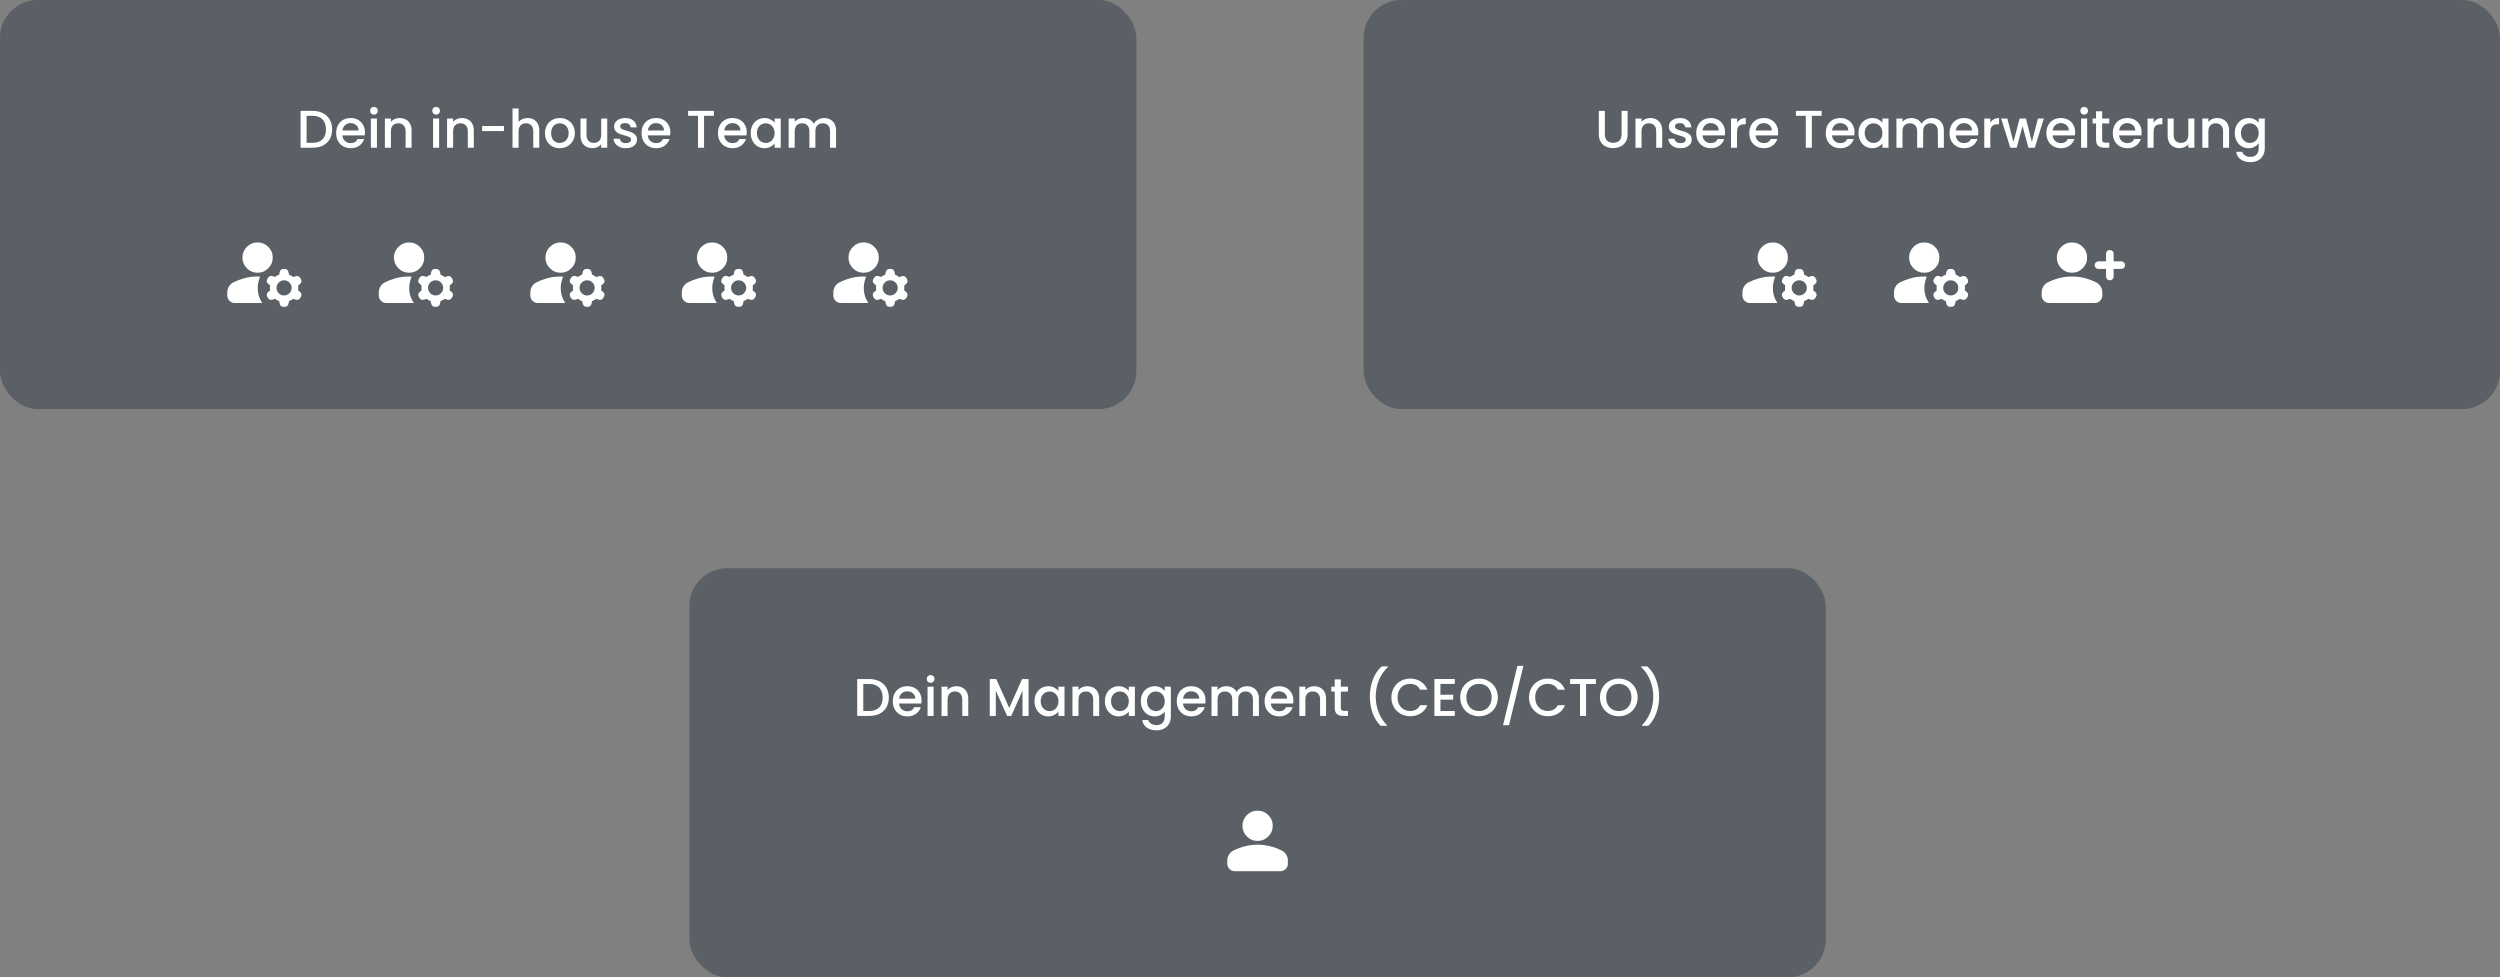 <svg width="660" height="258" viewBox="0 0 660 258" fill="none" xmlns="http://www.w3.org/2000/svg">
<rect x="0" y="0" width="660" height="258" fill="#808080" stroke="none"/>
<rect opacity="0.3" width="300" height="108" rx="10" fill="#001427"/>
<path d="M82.526 29.27C83.562 29.27 84.467 29.471 85.242 29.872C86.026 30.264 86.628 30.833 87.048 31.58C87.477 32.317 87.692 33.181 87.692 34.17C87.692 35.159 87.477 36.018 87.048 36.746C86.628 37.474 86.026 38.034 85.242 38.426C84.467 38.809 83.562 39 82.526 39H79.348V29.27H82.526ZM82.526 37.698C83.665 37.698 84.537 37.39 85.144 36.774C85.751 36.158 86.054 35.29 86.054 34.17C86.054 33.041 85.751 32.159 85.144 31.524C84.537 30.889 83.665 30.572 82.526 30.572H80.944V37.698H82.526ZM96.344 34.954C96.344 35.243 96.325 35.505 96.288 35.738H90.394C90.44 36.354 90.669 36.849 91.08 37.222C91.49 37.595 91.994 37.782 92.592 37.782C93.45 37.782 94.057 37.423 94.412 36.704H96.134C95.9 37.413 95.476 37.997 94.86 38.454C94.253 38.902 93.497 39.126 92.592 39.126C91.854 39.126 91.192 38.963 90.604 38.636C90.025 38.3 89.568 37.833 89.232 37.236C88.905 36.629 88.742 35.929 88.742 35.136C88.742 34.343 88.9 33.647 89.218 33.05C89.544 32.443 89.997 31.977 90.576 31.65C91.164 31.323 91.836 31.16 92.592 31.16C93.32 31.16 93.968 31.319 94.538 31.636C95.107 31.953 95.55 32.401 95.868 32.98C96.185 33.549 96.344 34.207 96.344 34.954ZM94.678 34.45C94.668 33.862 94.458 33.391 94.048 33.036C93.637 32.681 93.128 32.504 92.522 32.504C91.971 32.504 91.5 32.681 91.108 33.036C90.716 33.381 90.482 33.853 90.408 34.45H94.678ZM98.726 30.264C98.437 30.264 98.194 30.166 97.998 29.97C97.802 29.774 97.704 29.531 97.704 29.242C97.704 28.953 97.802 28.71 97.998 28.514C98.194 28.318 98.437 28.22 98.726 28.22C99.006 28.22 99.244 28.318 99.44 28.514C99.636 28.71 99.734 28.953 99.734 29.242C99.734 29.531 99.636 29.774 99.44 29.97C99.244 30.166 99.006 30.264 98.726 30.264ZM99.51 31.286V39H97.914V31.286H99.51ZM105.498 31.16C106.104 31.16 106.646 31.286 107.122 31.538C107.607 31.79 107.985 32.163 108.256 32.658C108.526 33.153 108.662 33.75 108.662 34.45V39H107.08V34.688C107.08 33.997 106.907 33.47 106.562 33.106C106.216 32.733 105.745 32.546 105.148 32.546C104.55 32.546 104.074 32.733 103.72 33.106C103.374 33.47 103.202 33.997 103.202 34.688V39H101.606V31.286H103.202V32.168C103.463 31.851 103.794 31.603 104.196 31.426C104.606 31.249 105.04 31.16 105.498 31.16ZM115.146 30.264C114.857 30.264 114.614 30.166 114.418 29.97C114.222 29.774 114.124 29.531 114.124 29.242C114.124 28.953 114.222 28.71 114.418 28.514C114.614 28.318 114.857 28.22 115.146 28.22C115.426 28.22 115.664 28.318 115.86 28.514C116.056 28.71 116.154 28.953 116.154 29.242C116.154 29.531 116.056 29.774 115.86 29.97C115.664 30.166 115.426 30.264 115.146 30.264ZM115.93 31.286V39H114.334V31.286H115.93ZM121.918 31.16C122.524 31.16 123.066 31.286 123.542 31.538C124.027 31.79 124.405 32.163 124.676 32.658C124.946 33.153 125.082 33.75 125.082 34.45V39H123.5V34.688C123.5 33.997 123.327 33.47 122.982 33.106C122.636 32.733 122.165 32.546 121.568 32.546C120.97 32.546 120.494 32.733 120.14 33.106C119.794 33.47 119.622 33.997 119.622 34.688V39H118.026V31.286H119.622V32.168C119.883 31.851 120.214 31.603 120.616 31.426C121.026 31.249 121.46 31.16 121.918 31.16ZM133.039 33.26V34.604H127.285V33.26H133.039ZM139.297 31.16C139.885 31.16 140.408 31.286 140.865 31.538C141.332 31.79 141.696 32.163 141.957 32.658C142.228 33.153 142.363 33.75 142.363 34.45V39H140.781V34.688C140.781 33.997 140.608 33.47 140.263 33.106C139.918 32.733 139.446 32.546 138.849 32.546C138.252 32.546 137.776 32.733 137.421 33.106C137.076 33.47 136.903 33.997 136.903 34.688V39H135.307V28.64H136.903V32.182C137.174 31.855 137.514 31.603 137.925 31.426C138.345 31.249 138.802 31.16 139.297 31.16ZM147.745 39.126C147.017 39.126 146.359 38.963 145.771 38.636C145.183 38.3 144.721 37.833 144.385 37.236C144.049 36.629 143.881 35.929 143.881 35.136C143.881 34.352 144.053 33.657 144.399 33.05C144.744 32.443 145.215 31.977 145.813 31.65C146.41 31.323 147.077 31.16 147.815 31.16C148.552 31.16 149.219 31.323 149.817 31.65C150.414 31.977 150.885 32.443 151.231 33.05C151.576 33.657 151.749 34.352 151.749 35.136C151.749 35.92 151.571 36.615 151.217 37.222C150.862 37.829 150.377 38.3 149.761 38.636C149.154 38.963 148.482 39.126 147.745 39.126ZM147.745 37.74C148.155 37.74 148.538 37.642 148.893 37.446C149.257 37.25 149.551 36.956 149.775 36.564C149.999 36.172 150.111 35.696 150.111 35.136C150.111 34.576 150.003 34.105 149.789 33.722C149.574 33.33 149.289 33.036 148.935 32.84C148.58 32.644 148.197 32.546 147.787 32.546C147.376 32.546 146.993 32.644 146.639 32.84C146.293 33.036 146.018 33.33 145.813 33.722C145.607 34.105 145.505 34.576 145.505 35.136C145.505 35.967 145.715 36.611 146.135 37.068C146.564 37.516 147.101 37.74 147.745 37.74ZM160.312 31.286V39H158.716V38.09C158.464 38.407 158.133 38.659 157.722 38.846C157.321 39.023 156.892 39.112 156.434 39.112C155.828 39.112 155.282 38.986 154.796 38.734C154.32 38.482 153.942 38.109 153.662 37.614C153.392 37.119 153.256 36.522 153.256 35.822V31.286H154.838V35.584C154.838 36.275 155.011 36.807 155.356 37.18C155.702 37.544 156.173 37.726 156.77 37.726C157.368 37.726 157.839 37.544 158.184 37.18C158.539 36.807 158.716 36.275 158.716 35.584V31.286H160.312ZM165.218 39.126C164.611 39.126 164.065 39.019 163.58 38.804C163.104 38.58 162.726 38.281 162.446 37.908C162.166 37.525 162.017 37.101 161.998 36.634H163.65C163.678 36.961 163.832 37.236 164.112 37.46C164.401 37.675 164.761 37.782 165.19 37.782C165.638 37.782 165.983 37.698 166.226 37.53C166.478 37.353 166.604 37.129 166.604 36.858C166.604 36.569 166.464 36.354 166.184 36.214C165.913 36.074 165.479 35.92 164.882 35.752C164.303 35.593 163.832 35.439 163.468 35.29C163.104 35.141 162.787 34.912 162.516 34.604C162.255 34.296 162.124 33.89 162.124 33.386C162.124 32.975 162.245 32.602 162.488 32.266C162.731 31.921 163.076 31.65 163.524 31.454C163.981 31.258 164.504 31.16 165.092 31.16C165.969 31.16 166.674 31.384 167.206 31.832C167.747 32.271 168.037 32.873 168.074 33.638H166.478C166.45 33.293 166.31 33.017 166.058 32.812C165.806 32.607 165.465 32.504 165.036 32.504C164.616 32.504 164.294 32.583 164.07 32.742C163.846 32.901 163.734 33.111 163.734 33.372C163.734 33.577 163.809 33.75 163.958 33.89C164.107 34.03 164.289 34.142 164.504 34.226C164.719 34.301 165.036 34.399 165.456 34.52C166.016 34.669 166.473 34.823 166.828 34.982C167.192 35.131 167.505 35.355 167.766 35.654C168.027 35.953 168.163 36.349 168.172 36.844C168.172 37.283 168.051 37.675 167.808 38.02C167.565 38.365 167.22 38.636 166.772 38.832C166.333 39.028 165.815 39.126 165.218 39.126ZM176.967 34.954C176.967 35.243 176.948 35.505 176.911 35.738H171.017C171.063 36.354 171.292 36.849 171.703 37.222C172.113 37.595 172.617 37.782 173.215 37.782C174.073 37.782 174.68 37.423 175.035 36.704H176.757C176.523 37.413 176.099 37.997 175.483 38.454C174.876 38.902 174.12 39.126 173.215 39.126C172.477 39.126 171.815 38.963 171.227 38.636C170.648 38.3 170.191 37.833 169.855 37.236C169.528 36.629 169.365 35.929 169.365 35.136C169.365 34.343 169.523 33.647 169.841 33.05C170.167 32.443 170.62 31.977 171.199 31.65C171.787 31.323 172.459 31.16 173.215 31.16C173.943 31.16 174.591 31.319 175.161 31.636C175.73 31.953 176.173 32.401 176.491 32.98C176.808 33.549 176.967 34.207 176.967 34.954ZM175.301 34.45C175.291 33.862 175.081 33.391 174.671 33.036C174.26 32.681 173.751 32.504 173.145 32.504C172.594 32.504 172.123 32.681 171.731 33.036C171.339 33.381 171.105 33.853 171.031 34.45H175.301ZM188.46 29.27V30.572H185.87V39H184.274V30.572H181.67V29.27H188.46ZM197.146 34.954C197.146 35.243 197.128 35.505 197.09 35.738H191.196C191.243 36.354 191.472 36.849 191.882 37.222C192.293 37.595 192.797 37.782 193.394 37.782C194.253 37.782 194.86 37.423 195.214 36.704H196.936C196.703 37.413 196.278 37.997 195.662 38.454C195.056 38.902 194.3 39.126 193.394 39.126C192.657 39.126 191.994 38.963 191.406 38.636C190.828 38.3 190.37 37.833 190.034 37.236C189.708 36.629 189.544 35.929 189.544 35.136C189.544 34.343 189.703 33.647 190.02 33.05C190.347 32.443 190.8 31.977 191.378 31.65C191.966 31.323 192.638 31.16 193.394 31.16C194.122 31.16 194.771 31.319 195.34 31.636C195.91 31.953 196.353 32.401 196.67 32.98C196.988 33.549 197.146 34.207 197.146 34.954ZM195.48 34.45C195.471 33.862 195.261 33.391 194.85 33.036C194.44 32.681 193.931 32.504 193.324 32.504C192.774 32.504 192.302 32.681 191.91 33.036C191.518 33.381 191.285 33.853 191.21 34.45H195.48ZM198.185 35.108C198.185 34.333 198.344 33.647 198.661 33.05C198.988 32.453 199.426 31.991 199.977 31.664C200.537 31.328 201.153 31.16 201.825 31.16C202.432 31.16 202.959 31.281 203.407 31.524C203.864 31.757 204.228 32.051 204.499 32.406V31.286H206.109V39H204.499V37.852C204.228 38.216 203.86 38.519 203.393 38.762C202.926 39.005 202.394 39.126 201.797 39.126C201.134 39.126 200.528 38.958 199.977 38.622C199.426 38.277 198.988 37.801 198.661 37.194C198.344 36.578 198.185 35.883 198.185 35.108ZM204.499 35.136C204.499 34.604 204.387 34.142 204.163 33.75C203.948 33.358 203.664 33.059 203.309 32.854C202.954 32.649 202.572 32.546 202.161 32.546C201.75 32.546 201.368 32.649 201.013 32.854C200.658 33.05 200.369 33.344 200.145 33.736C199.93 34.119 199.823 34.576 199.823 35.108C199.823 35.64 199.93 36.107 200.145 36.508C200.369 36.909 200.658 37.217 201.013 37.432C201.377 37.637 201.76 37.74 202.161 37.74C202.572 37.74 202.954 37.637 203.309 37.432C203.664 37.227 203.948 36.928 204.163 36.536C204.387 36.135 204.499 35.668 204.499 35.136ZM217.543 31.16C218.15 31.16 218.691 31.286 219.167 31.538C219.653 31.79 220.031 32.163 220.301 32.658C220.581 33.153 220.721 33.75 220.721 34.45V39H219.139V34.688C219.139 33.997 218.967 33.47 218.621 33.106C218.276 32.733 217.805 32.546 217.207 32.546C216.61 32.546 216.134 32.733 215.779 33.106C215.434 33.47 215.261 33.997 215.261 34.688V39H213.679V34.688C213.679 33.997 213.507 33.47 213.161 33.106C212.816 32.733 212.345 32.546 211.747 32.546C211.15 32.546 210.674 32.733 210.319 33.106C209.974 33.47 209.801 33.997 209.801 34.688V39H208.205V31.286H209.801V32.168C210.063 31.851 210.394 31.603 210.795 31.426C211.197 31.249 211.626 31.16 212.083 31.16C212.699 31.16 213.25 31.291 213.735 31.552C214.221 31.813 214.594 32.191 214.855 32.686C215.089 32.219 215.453 31.851 215.947 31.58C216.442 31.3 216.974 31.16 217.543 31.16Z" fill="white"/>
<path d="M60 78V77.2C60 76.65 60.142 76.133 60.425 75.65C60.708 75.167 61.1 74.8 61.6 74.55C62.45 74.117 63.408 73.75 64.475 73.45C65.542 73.15 66.717 73 68 73H68.35C68.45 73 68.55 73.017 68.65 73.05C68.167 74.25 67.967 75.442 68.05 76.625C68.133 77.808 68.533 78.933 69.25 80H62C61.45 80 60.979 79.804 60.587 79.412C60.195 79.02 59.999 78.549 60 78ZM75 78C75.55 78 76.021 77.804 76.413 77.412C76.805 77.02 77.001 76.549 77 76C77 75.45 76.804 74.979 76.412 74.587C76.02 74.195 75.549 73.999 75 74C74.45 74 73.979 74.196 73.587 74.588C73.195 74.98 72.999 75.451 73 76C73 76.55 73.196 77.021 73.588 77.413C73.98 77.805 74.451 78.001 75 78ZM68 72C66.9 72 65.958 71.608 65.175 70.825C64.392 70.042 64 69.1 64 68C64 66.9 64.392 65.958 65.175 65.175C65.958 64.392 66.9 64 68 64C69.1 64 70.042 64.392 70.825 65.175C71.608 65.958 72 66.9 72 68C72 69.1 71.608 70.042 70.825 70.825C70.042 71.608 69.1 72 68 72ZM73.85 80.2L73.7 79.5C73.5 79.417 73.313 79.329 73.138 79.238C72.963 79.147 72.784 79.034 72.6 78.9L71.875 79.125C71.658 79.192 71.446 79.183 71.238 79.1C71.03 79.017 70.867 78.883 70.75 78.7L70.55 78.35C70.433 78.15 70.392 77.933 70.425 77.7C70.458 77.467 70.567 77.275 70.75 77.125L71.3 76.65C71.267 76.417 71.25 76.2 71.25 76C71.25 75.8 71.267 75.583 71.3 75.35L70.75 74.875C70.567 74.725 70.458 74.537 70.425 74.312C70.392 74.087 70.433 73.874 70.55 73.675L70.775 73.3C70.892 73.117 71.05 72.983 71.25 72.9C71.45 72.817 71.658 72.808 71.875 72.875L72.6 73.1C72.783 72.967 72.962 72.854 73.137 72.762C73.312 72.67 73.499 72.583 73.7 72.5L73.85 71.775C73.9 71.542 74.013 71.354 74.188 71.212C74.363 71.07 74.567 70.999 74.8 71H75.2C75.433 71 75.638 71.075 75.813 71.225C75.988 71.375 76.101 71.567 76.15 71.8L76.3 72.5C76.5 72.583 76.687 72.675 76.862 72.775C77.037 72.875 77.216 73 77.4 73.15L78.075 72.925C78.308 72.842 78.533 72.842 78.75 72.925C78.967 73.008 79.133 73.15 79.25 73.35L79.45 73.7C79.567 73.9 79.608 74.117 79.575 74.35C79.542 74.583 79.433 74.775 79.25 74.925L78.7 75.4C78.733 75.6 78.75 75.808 78.75 76.025C78.75 76.242 78.733 76.45 78.7 76.65L79.25 77.125C79.433 77.275 79.542 77.463 79.575 77.688C79.608 77.913 79.567 78.126 79.45 78.325L79.225 78.7C79.108 78.883 78.95 79.017 78.75 79.1C78.55 79.183 78.342 79.192 78.125 79.125L77.4 78.9C77.217 79.033 77.037 79.146 76.862 79.237C76.687 79.328 76.499 79.416 76.3 79.5L76.15 80.225C76.1 80.458 75.988 80.646 75.813 80.788C75.638 80.93 75.434 81.001 75.2 81H74.8C74.567 81 74.362 80.925 74.187 80.775C74.012 80.625 73.899 80.433 73.85 80.2Z" fill="white"/>
<path d="M100 78V77.2C100 76.65 100.142 76.133 100.425 75.65C100.708 75.167 101.1 74.8 101.6 74.55C102.45 74.117 103.408 73.75 104.475 73.45C105.542 73.15 106.717 73 108 73H108.35C108.45 73 108.55 73.017 108.65 73.05C108.167 74.25 107.967 75.442 108.05 76.625C108.133 77.808 108.533 78.933 109.25 80H102C101.45 80 100.979 79.804 100.587 79.412C100.195 79.02 99.999 78.549 100 78ZM115 78C115.55 78 116.021 77.804 116.413 77.412C116.805 77.02 117.001 76.549 117 76C117 75.45 116.804 74.979 116.412 74.587C116.02 74.195 115.549 73.999 115 74C114.45 74 113.979 74.196 113.587 74.588C113.195 74.98 112.999 75.451 113 76C113 76.55 113.196 77.021 113.588 77.413C113.98 77.805 114.451 78.001 115 78ZM108 72C106.9 72 105.958 71.608 105.175 70.825C104.392 70.042 104 69.1 104 68C104 66.9 104.392 65.958 105.175 65.175C105.958 64.392 106.9 64 108 64C109.1 64 110.042 64.392 110.825 65.175C111.608 65.958 112 66.9 112 68C112 69.1 111.608 70.042 110.825 70.825C110.042 71.608 109.1 72 108 72ZM113.85 80.2L113.7 79.5C113.5 79.417 113.313 79.329 113.138 79.238C112.963 79.147 112.784 79.034 112.6 78.9L111.875 79.125C111.658 79.192 111.446 79.183 111.238 79.1C111.03 79.017 110.867 78.883 110.75 78.7L110.55 78.35C110.433 78.15 110.392 77.933 110.425 77.7C110.458 77.467 110.567 77.275 110.75 77.125L111.3 76.65C111.267 76.417 111.25 76.2 111.25 76C111.25 75.8 111.267 75.583 111.3 75.35L110.75 74.875C110.567 74.725 110.458 74.537 110.425 74.312C110.392 74.087 110.433 73.874 110.55 73.675L110.775 73.3C110.892 73.117 111.05 72.983 111.25 72.9C111.45 72.817 111.658 72.808 111.875 72.875L112.6 73.1C112.783 72.967 112.962 72.854 113.137 72.762C113.312 72.67 113.499 72.583 113.7 72.5L113.85 71.775C113.9 71.542 114.013 71.354 114.188 71.212C114.363 71.07 114.567 70.999 114.8 71H115.2C115.433 71 115.638 71.075 115.813 71.225C115.988 71.375 116.101 71.567 116.15 71.8L116.3 72.5C116.5 72.583 116.687 72.675 116.862 72.775C117.037 72.875 117.216 73 117.4 73.15L118.075 72.925C118.308 72.842 118.533 72.842 118.75 72.925C118.967 73.008 119.133 73.15 119.25 73.35L119.45 73.7C119.567 73.9 119.608 74.117 119.575 74.35C119.542 74.583 119.433 74.775 119.25 74.925L118.7 75.4C118.733 75.6 118.75 75.808 118.75 76.025C118.75 76.242 118.733 76.45 118.7 76.65L119.25 77.125C119.433 77.275 119.542 77.463 119.575 77.688C119.608 77.913 119.567 78.126 119.45 78.325L119.225 78.7C119.108 78.883 118.95 79.017 118.75 79.1C118.55 79.183 118.342 79.192 118.125 79.125L117.4 78.9C117.217 79.033 117.037 79.146 116.862 79.237C116.687 79.328 116.499 79.416 116.3 79.5L116.15 80.225C116.1 80.458 115.988 80.646 115.813 80.788C115.638 80.93 115.434 81.001 115.2 81H114.8C114.567 81 114.362 80.925 114.187 80.775C114.012 80.625 113.899 80.433 113.85 80.2Z" fill="white"/>
<path d="M140 78V77.2C140 76.65 140.142 76.133 140.425 75.65C140.708 75.167 141.1 74.8 141.6 74.55C142.45 74.117 143.408 73.75 144.475 73.45C145.542 73.15 146.717 73 148 73H148.35C148.45 73 148.55 73.017 148.65 73.05C148.167 74.25 147.967 75.442 148.05 76.625C148.133 77.808 148.533 78.933 149.25 80H142C141.45 80 140.979 79.804 140.587 79.412C140.195 79.02 139.999 78.549 140 78ZM155 78C155.55 78 156.021 77.804 156.413 77.412C156.805 77.02 157.001 76.549 157 76C157 75.45 156.804 74.979 156.412 74.587C156.02 74.195 155.549 73.999 155 74C154.45 74 153.979 74.196 153.587 74.588C153.195 74.98 152.999 75.451 153 76C153 76.55 153.196 77.021 153.588 77.413C153.98 77.805 154.451 78.001 155 78ZM148 72C146.9 72 145.958 71.608 145.175 70.825C144.392 70.042 144 69.1 144 68C144 66.9 144.392 65.958 145.175 65.175C145.958 64.392 146.9 64 148 64C149.1 64 150.042 64.392 150.825 65.175C151.608 65.958 152 66.9 152 68C152 69.1 151.608 70.042 150.825 70.825C150.042 71.608 149.1 72 148 72ZM153.85 80.2L153.7 79.5C153.5 79.417 153.313 79.329 153.138 79.238C152.963 79.147 152.784 79.034 152.6 78.9L151.875 79.125C151.658 79.192 151.446 79.183 151.238 79.1C151.03 79.017 150.867 78.883 150.75 78.7L150.55 78.35C150.433 78.15 150.392 77.933 150.425 77.7C150.458 77.467 150.567 77.275 150.75 77.125L151.3 76.65C151.267 76.417 151.25 76.2 151.25 76C151.25 75.8 151.267 75.583 151.3 75.35L150.75 74.875C150.567 74.725 150.458 74.537 150.425 74.312C150.392 74.087 150.433 73.874 150.55 73.675L150.775 73.3C150.892 73.117 151.05 72.983 151.25 72.9C151.45 72.817 151.658 72.808 151.875 72.875L152.6 73.1C152.783 72.967 152.962 72.854 153.137 72.762C153.312 72.67 153.499 72.583 153.7 72.5L153.85 71.775C153.9 71.542 154.013 71.354 154.188 71.212C154.363 71.07 154.567 70.999 154.8 71H155.2C155.433 71 155.638 71.075 155.813 71.225C155.988 71.375 156.101 71.567 156.15 71.8L156.3 72.5C156.5 72.583 156.687 72.675 156.862 72.775C157.037 72.875 157.216 73 157.4 73.15L158.075 72.925C158.308 72.842 158.533 72.842 158.75 72.925C158.967 73.008 159.133 73.15 159.25 73.35L159.45 73.7C159.567 73.9 159.608 74.117 159.575 74.35C159.542 74.583 159.433 74.775 159.25 74.925L158.7 75.4C158.733 75.6 158.75 75.808 158.75 76.025C158.75 76.242 158.733 76.45 158.7 76.65L159.25 77.125C159.433 77.275 159.542 77.463 159.575 77.688C159.608 77.913 159.567 78.126 159.45 78.325L159.225 78.7C159.108 78.883 158.95 79.017 158.75 79.1C158.55 79.183 158.342 79.192 158.125 79.125L157.4 78.9C157.217 79.033 157.037 79.146 156.862 79.237C156.687 79.328 156.499 79.416 156.3 79.5L156.15 80.225C156.1 80.458 155.988 80.646 155.813 80.788C155.638 80.93 155.434 81.001 155.2 81H154.8C154.567 81 154.362 80.925 154.187 80.775C154.012 80.625 153.899 80.433 153.85 80.2Z" fill="white"/>
<path d="M180 78V77.2C180 76.65 180.142 76.133 180.425 75.65C180.708 75.167 181.1 74.8 181.6 74.55C182.45 74.117 183.408 73.75 184.475 73.45C185.542 73.15 186.717 73 188 73H188.35C188.45 73 188.55 73.017 188.65 73.05C188.167 74.25 187.967 75.442 188.05 76.625C188.133 77.808 188.533 78.933 189.25 80H182C181.45 80 180.979 79.804 180.587 79.412C180.195 79.02 179.999 78.549 180 78ZM195 78C195.55 78 196.021 77.804 196.413 77.412C196.805 77.02 197.001 76.549 197 76C197 75.45 196.804 74.979 196.412 74.587C196.02 74.195 195.549 73.999 195 74C194.45 74 193.979 74.196 193.587 74.588C193.195 74.98 192.999 75.451 193 76C193 76.55 193.196 77.021 193.588 77.413C193.98 77.805 194.451 78.001 195 78ZM188 72C186.9 72 185.958 71.608 185.175 70.825C184.392 70.042 184 69.1 184 68C184 66.9 184.392 65.958 185.175 65.175C185.958 64.392 186.9 64 188 64C189.1 64 190.042 64.392 190.825 65.175C191.608 65.958 192 66.9 192 68C192 69.1 191.608 70.042 190.825 70.825C190.042 71.608 189.1 72 188 72ZM193.85 80.2L193.7 79.5C193.5 79.417 193.313 79.329 193.138 79.238C192.963 79.147 192.784 79.034 192.6 78.9L191.875 79.125C191.658 79.192 191.446 79.183 191.238 79.1C191.03 79.017 190.867 78.883 190.75 78.7L190.55 78.35C190.433 78.15 190.392 77.933 190.425 77.7C190.458 77.467 190.567 77.275 190.75 77.125L191.3 76.65C191.267 76.417 191.25 76.2 191.25 76C191.25 75.8 191.267 75.583 191.3 75.35L190.75 74.875C190.567 74.725 190.458 74.537 190.425 74.312C190.392 74.087 190.433 73.874 190.55 73.675L190.775 73.3C190.892 73.117 191.05 72.983 191.25 72.9C191.45 72.817 191.658 72.808 191.875 72.875L192.6 73.1C192.783 72.967 192.962 72.854 193.137 72.762C193.312 72.67 193.499 72.583 193.7 72.5L193.85 71.775C193.9 71.542 194.013 71.354 194.188 71.212C194.363 71.07 194.567 70.999 194.8 71H195.2C195.433 71 195.638 71.075 195.813 71.225C195.988 71.375 196.101 71.567 196.15 71.8L196.3 72.5C196.5 72.583 196.687 72.675 196.862 72.775C197.037 72.875 197.216 73 197.4 73.15L198.075 72.925C198.308 72.842 198.533 72.842 198.75 72.925C198.967 73.008 199.133 73.15 199.25 73.35L199.45 73.7C199.567 73.9 199.608 74.117 199.575 74.35C199.542 74.583 199.433 74.775 199.25 74.925L198.7 75.4C198.733 75.6 198.75 75.808 198.75 76.025C198.75 76.242 198.733 76.45 198.7 76.65L199.25 77.125C199.433 77.275 199.542 77.463 199.575 77.688C199.608 77.913 199.567 78.126 199.45 78.325L199.225 78.7C199.108 78.883 198.95 79.017 198.75 79.1C198.55 79.183 198.342 79.192 198.125 79.125L197.4 78.9C197.217 79.033 197.037 79.146 196.862 79.237C196.687 79.328 196.499 79.416 196.3 79.5L196.15 80.225C196.1 80.458 195.988 80.646 195.813 80.788C195.638 80.93 195.434 81.001 195.2 81H194.8C194.567 81 194.362 80.925 194.187 80.775C194.012 80.625 193.899 80.433 193.85 80.2Z" fill="white"/>
<path d="M220 78V77.2C220 76.65 220.142 76.133 220.425 75.65C220.708 75.167 221.1 74.8 221.6 74.55C222.45 74.117 223.408 73.75 224.475 73.45C225.542 73.15 226.717 73 228 73H228.35C228.45 73 228.55 73.017 228.65 73.05C228.167 74.25 227.967 75.442 228.05 76.625C228.133 77.808 228.533 78.933 229.25 80H222C221.45 80 220.979 79.804 220.587 79.412C220.195 79.02 219.999 78.549 220 78ZM235 78C235.55 78 236.021 77.804 236.413 77.412C236.805 77.02 237.001 76.549 237 76C237 75.45 236.804 74.979 236.412 74.587C236.02 74.195 235.549 73.999 235 74C234.45 74 233.979 74.196 233.587 74.588C233.195 74.98 232.999 75.451 233 76C233 76.55 233.196 77.021 233.588 77.413C233.98 77.805 234.451 78.001 235 78ZM228 72C226.9 72 225.958 71.608 225.175 70.825C224.392 70.042 224 69.1 224 68C224 66.9 224.392 65.958 225.175 65.175C225.958 64.392 226.9 64 228 64C229.1 64 230.042 64.392 230.825 65.175C231.608 65.958 232 66.9 232 68C232 69.1 231.608 70.042 230.825 70.825C230.042 71.608 229.1 72 228 72ZM233.85 80.2L233.7 79.5C233.5 79.417 233.313 79.329 233.138 79.238C232.963 79.147 232.784 79.034 232.6 78.9L231.875 79.125C231.658 79.192 231.446 79.183 231.238 79.1C231.03 79.017 230.867 78.883 230.75 78.7L230.55 78.35C230.433 78.15 230.392 77.933 230.425 77.7C230.458 77.467 230.567 77.275 230.75 77.125L231.3 76.65C231.267 76.417 231.25 76.2 231.25 76C231.25 75.8 231.267 75.583 231.3 75.35L230.75 74.875C230.567 74.725 230.458 74.537 230.425 74.312C230.392 74.087 230.433 73.874 230.55 73.675L230.775 73.3C230.892 73.117 231.05 72.983 231.25 72.9C231.45 72.817 231.658 72.808 231.875 72.875L232.6 73.1C232.783 72.967 232.962 72.854 233.137 72.762C233.312 72.67 233.499 72.583 233.7 72.5L233.85 71.775C233.9 71.542 234.013 71.354 234.188 71.212C234.363 71.07 234.567 70.999 234.8 71H235.2C235.433 71 235.638 71.075 235.813 71.225C235.988 71.375 236.101 71.567 236.15 71.8L236.3 72.5C236.5 72.583 236.687 72.675 236.862 72.775C237.037 72.875 237.216 73 237.4 73.15L238.075 72.925C238.308 72.842 238.533 72.842 238.75 72.925C238.967 73.008 239.133 73.15 239.25 73.35L239.45 73.7C239.567 73.9 239.608 74.117 239.575 74.35C239.542 74.583 239.433 74.775 239.25 74.925L238.7 75.4C238.733 75.6 238.75 75.808 238.75 76.025C238.75 76.242 238.733 76.45 238.7 76.65L239.25 77.125C239.433 77.275 239.542 77.463 239.575 77.688C239.608 77.913 239.567 78.126 239.45 78.325L239.225 78.7C239.108 78.883 238.95 79.017 238.75 79.1C238.55 79.183 238.342 79.192 238.125 79.125L237.4 78.9C237.217 79.033 237.037 79.146 236.862 79.237C236.687 79.328 236.499 79.416 236.3 79.5L236.15 80.225C236.1 80.458 235.988 80.646 235.813 80.788C235.638 80.93 235.434 81.001 235.2 81H234.8C234.567 81 234.362 80.925 234.187 80.775C234.012 80.625 233.899 80.433 233.85 80.2Z" fill="white"/>
<rect opacity="0.3" x="360" width="300" height="108" rx="10" fill="#001427"/>
<path d="M423.683 29.27V35.472C423.683 36.209 423.874 36.765 424.257 37.138C424.649 37.511 425.19 37.698 425.881 37.698C426.581 37.698 427.122 37.511 427.505 37.138C427.897 36.765 428.093 36.209 428.093 35.472V29.27H429.689V35.444C429.689 36.237 429.516 36.909 429.171 37.46C428.825 38.011 428.363 38.421 427.785 38.692C427.206 38.963 426.567 39.098 425.867 39.098C425.167 39.098 424.527 38.963 423.949 38.692C423.379 38.421 422.927 38.011 422.591 37.46C422.255 36.909 422.087 36.237 422.087 35.444V29.27H423.683ZM435.659 31.16C436.265 31.16 436.807 31.286 437.283 31.538C437.768 31.79 438.146 32.163 438.417 32.658C438.687 33.153 438.823 33.75 438.823 34.45V39H437.241V34.688C437.241 33.997 437.068 33.47 436.723 33.106C436.377 32.733 435.906 32.546 435.309 32.546C434.711 32.546 434.235 32.733 433.881 33.106C433.535 33.47 433.363 33.997 433.363 34.688V39H431.767V31.286H433.363V32.168C433.624 31.851 433.955 31.603 434.357 31.426C434.767 31.249 435.201 31.16 435.659 31.16ZM443.659 39.126C443.052 39.126 442.506 39.019 442.021 38.804C441.545 38.58 441.167 38.281 440.887 37.908C440.607 37.525 440.457 37.101 440.439 36.634H442.091C442.119 36.961 442.273 37.236 442.553 37.46C442.842 37.675 443.201 37.782 443.631 37.782C444.079 37.782 444.424 37.698 444.667 37.53C444.919 37.353 445.045 37.129 445.045 36.858C445.045 36.569 444.905 36.354 444.625 36.214C444.354 36.074 443.92 35.92 443.323 35.752C442.744 35.593 442.273 35.439 441.909 35.29C441.545 35.141 441.227 34.912 440.957 34.604C440.695 34.296 440.565 33.89 440.565 33.386C440.565 32.975 440.686 32.602 440.929 32.266C441.171 31.921 441.517 31.65 441.965 31.454C442.422 31.258 442.945 31.16 443.533 31.16C444.41 31.16 445.115 31.384 445.647 31.832C446.188 32.271 446.477 32.873 446.515 33.638H444.919C444.891 33.293 444.751 33.017 444.499 32.812C444.247 32.607 443.906 32.504 443.477 32.504C443.057 32.504 442.735 32.583 442.511 32.742C442.287 32.901 442.175 33.111 442.175 33.372C442.175 33.577 442.249 33.75 442.399 33.89C442.548 34.03 442.73 34.142 442.945 34.226C443.159 34.301 443.477 34.399 443.897 34.52C444.457 34.669 444.914 34.823 445.269 34.982C445.633 35.131 445.945 35.355 446.207 35.654C446.468 35.953 446.603 36.349 446.613 36.844C446.613 37.283 446.491 37.675 446.249 38.02C446.006 38.365 445.661 38.636 445.213 38.832C444.774 39.028 444.256 39.126 443.659 39.126ZM455.407 34.954C455.407 35.243 455.388 35.505 455.351 35.738H449.457C449.504 36.354 449.732 36.849 450.143 37.222C450.554 37.595 451.058 37.782 451.655 37.782C452.514 37.782 453.12 37.423 453.475 36.704H455.197C454.964 37.413 454.539 37.997 453.923 38.454C453.316 38.902 452.56 39.126 451.655 39.126C450.918 39.126 450.255 38.963 449.667 38.636C449.088 38.3 448.631 37.833 448.295 37.236C447.968 36.629 447.805 35.929 447.805 35.136C447.805 34.343 447.964 33.647 448.281 33.05C448.608 32.443 449.06 31.977 449.639 31.65C450.227 31.323 450.899 31.16 451.655 31.16C452.383 31.16 453.032 31.319 453.601 31.636C454.17 31.953 454.614 32.401 454.931 32.98C455.248 33.549 455.407 34.207 455.407 34.954ZM453.741 34.45C453.732 33.862 453.522 33.391 453.111 33.036C452.7 32.681 452.192 32.504 451.585 32.504C451.034 32.504 450.563 32.681 450.171 33.036C449.779 33.381 449.546 33.853 449.471 34.45H453.741ZM458.574 32.406C458.807 32.014 459.115 31.711 459.498 31.496C459.89 31.272 460.352 31.16 460.884 31.16V32.812H460.478C459.852 32.812 459.376 32.971 459.05 33.288C458.732 33.605 458.574 34.156 458.574 34.94V39H456.978V31.286H458.574V32.406ZM469.421 34.954C469.421 35.243 469.402 35.505 469.365 35.738H463.471C463.517 36.354 463.746 36.849 464.157 37.222C464.567 37.595 465.071 37.782 465.669 37.782C466.527 37.782 467.134 37.423 467.489 36.704H469.211C468.977 37.413 468.553 37.997 467.937 38.454C467.33 38.902 466.574 39.126 465.669 39.126C464.931 39.126 464.269 38.963 463.681 38.636C463.102 38.3 462.645 37.833 462.309 37.236C461.982 36.629 461.819 35.929 461.819 35.136C461.819 34.343 461.977 33.647 462.295 33.05C462.621 32.443 463.074 31.977 463.653 31.65C464.241 31.323 464.913 31.16 465.669 31.16C466.397 31.16 467.045 31.319 467.615 31.636C468.184 31.953 468.627 32.401 468.945 32.98C469.262 33.549 469.421 34.207 469.421 34.954ZM467.755 34.45C467.745 33.862 467.535 33.391 467.125 33.036C466.714 32.681 466.205 32.504 465.599 32.504C465.048 32.504 464.577 32.681 464.185 33.036C463.793 33.381 463.559 33.853 463.485 34.45H467.755ZM480.914 29.27V30.572H478.324V39H476.728V30.572H474.124V29.27H480.914ZM489.6 34.954C489.6 35.243 489.582 35.505 489.544 35.738H483.65C483.697 36.354 483.926 36.849 484.336 37.222C484.747 37.595 485.251 37.782 485.848 37.782C486.707 37.782 487.314 37.423 487.668 36.704H489.39C489.157 37.413 488.732 37.997 488.116 38.454C487.51 38.902 486.754 39.126 485.848 39.126C485.111 39.126 484.448 38.963 483.86 38.636C483.282 38.3 482.824 37.833 482.488 37.236C482.162 36.629 481.998 35.929 481.998 35.136C481.998 34.343 482.157 33.647 482.474 33.05C482.801 32.443 483.254 31.977 483.832 31.65C484.42 31.323 485.092 31.16 485.848 31.16C486.576 31.16 487.225 31.319 487.794 31.636C488.364 31.953 488.807 32.401 489.124 32.98C489.442 33.549 489.6 34.207 489.6 34.954ZM487.934 34.45C487.925 33.862 487.715 33.391 487.304 33.036C486.894 32.681 486.385 32.504 485.778 32.504C485.228 32.504 484.756 32.681 484.364 33.036C483.972 33.381 483.739 33.853 483.664 34.45H487.934ZM490.639 35.108C490.639 34.333 490.798 33.647 491.115 33.05C491.442 32.453 491.88 31.991 492.431 31.664C492.991 31.328 493.607 31.16 494.279 31.16C494.886 31.16 495.413 31.281 495.861 31.524C496.318 31.757 496.682 32.051 496.953 32.406V31.286H498.563V39H496.953V37.852C496.682 38.216 496.314 38.519 495.847 38.762C495.38 39.005 494.848 39.126 494.251 39.126C493.588 39.126 492.982 38.958 492.431 38.622C491.88 38.277 491.442 37.801 491.115 37.194C490.798 36.578 490.639 35.883 490.639 35.108ZM496.953 35.136C496.953 34.604 496.841 34.142 496.617 33.75C496.402 33.358 496.118 33.059 495.763 32.854C495.408 32.649 495.026 32.546 494.615 32.546C494.204 32.546 493.822 32.649 493.467 32.854C493.112 33.05 492.823 33.344 492.599 33.736C492.384 34.119 492.277 34.576 492.277 35.108C492.277 35.64 492.384 36.107 492.599 36.508C492.823 36.909 493.112 37.217 493.467 37.432C493.831 37.637 494.214 37.74 494.615 37.74C495.026 37.74 495.408 37.637 495.763 37.432C496.118 37.227 496.402 36.928 496.617 36.536C496.841 36.135 496.953 35.668 496.953 35.136ZM509.997 31.16C510.604 31.16 511.145 31.286 511.621 31.538C512.107 31.79 512.485 32.163 512.755 32.658C513.035 33.153 513.175 33.75 513.175 34.45V39H511.593V34.688C511.593 33.997 511.421 33.47 511.075 33.106C510.73 32.733 510.259 32.546 509.661 32.546C509.064 32.546 508.588 32.733 508.233 33.106C507.888 33.47 507.715 33.997 507.715 34.688V39H506.133V34.688C506.133 33.997 505.961 33.47 505.615 33.106C505.27 32.733 504.799 32.546 504.201 32.546C503.604 32.546 503.128 32.733 502.773 33.106C502.428 33.47 502.255 33.997 502.255 34.688V39H500.659V31.286H502.255V32.168C502.517 31.851 502.848 31.603 503.249 31.426C503.651 31.249 504.08 31.16 504.537 31.16C505.153 31.16 505.704 31.291 506.189 31.552C506.675 31.813 507.048 32.191 507.309 32.686C507.543 32.219 507.907 31.851 508.401 31.58C508.896 31.3 509.428 31.16 509.997 31.16ZM522.276 34.954C522.276 35.243 522.258 35.505 522.22 35.738H516.326C516.373 36.354 516.602 36.849 517.012 37.222C517.423 37.595 517.927 37.782 518.524 37.782C519.383 37.782 519.99 37.423 520.344 36.704H522.066C521.833 37.413 521.408 37.997 520.792 38.454C520.186 38.902 519.43 39.126 518.524 39.126C517.787 39.126 517.124 38.963 516.536 38.636C515.958 38.3 515.5 37.833 515.164 37.236C514.838 36.629 514.674 35.929 514.674 35.136C514.674 34.343 514.833 33.647 515.15 33.05C515.477 32.443 515.93 31.977 516.508 31.65C517.096 31.323 517.768 31.16 518.524 31.16C519.252 31.16 519.901 31.319 520.47 31.636C521.04 31.953 521.483 32.401 521.8 32.98C522.118 33.549 522.276 34.207 522.276 34.954ZM520.61 34.45C520.601 33.862 520.391 33.391 519.98 33.036C519.57 32.681 519.061 32.504 518.454 32.504C517.904 32.504 517.432 32.681 517.04 33.036C516.648 33.381 516.415 33.853 516.34 34.45H520.61ZM525.443 32.406C525.676 32.014 525.984 31.711 526.367 31.496C526.759 31.272 527.221 31.16 527.753 31.16V32.812H527.347C526.722 32.812 526.246 32.971 525.919 33.288C525.602 33.605 525.443 34.156 525.443 34.94V39H523.847V31.286H525.443V32.406ZM539.58 31.286L537.186 39H535.506L533.952 33.302L532.398 39H530.718L528.31 31.286H529.934L531.544 37.488L533.182 31.286H534.848L536.416 37.46L538.012 31.286H539.58ZM547.843 34.954C547.843 35.243 547.824 35.505 547.787 35.738H541.893C541.939 36.354 542.168 36.849 542.579 37.222C542.989 37.595 543.493 37.782 544.091 37.782C544.949 37.782 545.556 37.423 545.911 36.704H547.633C547.399 37.413 546.975 37.997 546.359 38.454C545.752 38.902 544.996 39.126 544.091 39.126C543.353 39.126 542.691 38.963 542.103 38.636C541.524 38.3 541.067 37.833 540.731 37.236C540.404 36.629 540.241 35.929 540.241 35.136C540.241 34.343 540.399 33.647 540.717 33.05C541.043 32.443 541.496 31.977 542.075 31.65C542.663 31.323 543.335 31.16 544.091 31.16C544.819 31.16 545.467 31.319 546.037 31.636C546.606 31.953 547.049 32.401 547.367 32.98C547.684 33.549 547.843 34.207 547.843 34.954ZM546.177 34.45C546.167 33.862 545.957 33.391 545.547 33.036C545.136 32.681 544.627 32.504 544.021 32.504C543.47 32.504 542.999 32.681 542.607 33.036C542.215 33.381 541.981 33.853 541.907 34.45H546.177ZM550.225 30.264C549.936 30.264 549.693 30.166 549.497 29.97C549.301 29.774 549.203 29.531 549.203 29.242C549.203 28.953 549.301 28.71 549.497 28.514C549.693 28.318 549.936 28.22 550.225 28.22C550.505 28.22 550.743 28.318 550.939 28.514C551.135 28.71 551.233 28.953 551.233 29.242C551.233 29.531 551.135 29.774 550.939 29.97C550.743 30.166 550.505 30.264 550.225 30.264ZM551.009 31.286V39H549.413V31.286H551.009ZM554.967 32.588V36.858C554.967 37.147 555.032 37.357 555.163 37.488C555.303 37.609 555.536 37.67 555.863 37.67H556.843V39H555.583C554.864 39 554.313 38.832 553.931 38.496C553.548 38.16 553.357 37.614 553.357 36.858V32.588H552.447V31.286H553.357V29.368H554.967V31.286H556.843V32.588H554.967ZM565.384 34.954C565.384 35.243 565.365 35.505 565.328 35.738H559.434C559.48 36.354 559.709 36.849 560.12 37.222C560.53 37.595 561.034 37.782 561.632 37.782C562.49 37.782 563.097 37.423 563.452 36.704H565.174C564.94 37.413 564.516 37.997 563.9 38.454C563.293 38.902 562.537 39.126 561.632 39.126C560.894 39.126 560.232 38.963 559.644 38.636C559.065 38.3 558.608 37.833 558.272 37.236C557.945 36.629 557.782 35.929 557.782 35.136C557.782 34.343 557.94 33.647 558.258 33.05C558.584 32.443 559.037 31.977 559.616 31.65C560.204 31.323 560.876 31.16 561.632 31.16C562.36 31.16 563.008 31.319 563.578 31.636C564.147 31.953 564.59 32.401 564.908 32.98C565.225 33.549 565.384 34.207 565.384 34.954ZM563.718 34.45C563.708 33.862 563.498 33.391 563.088 33.036C562.677 32.681 562.168 32.504 561.562 32.504C561.011 32.504 560.54 32.681 560.148 33.036C559.756 33.381 559.522 33.853 559.448 34.45H563.718ZM568.55 32.406C568.784 32.014 569.092 31.711 569.474 31.496C569.866 31.272 570.328 31.16 570.86 31.16V32.812H570.454C569.829 32.812 569.353 32.971 569.026 33.288C568.709 33.605 568.55 34.156 568.55 34.94V39H566.954V31.286H568.55V32.406ZM579.313 31.286V39H577.717V38.09C577.465 38.407 577.134 38.659 576.723 38.846C576.322 39.023 575.893 39.112 575.435 39.112C574.829 39.112 574.283 38.986 573.797 38.734C573.321 38.482 572.943 38.109 572.663 37.614C572.393 37.119 572.257 36.522 572.257 35.822V31.286H573.839V35.584C573.839 36.275 574.012 36.807 574.357 37.18C574.703 37.544 575.174 37.726 575.771 37.726C576.369 37.726 576.84 37.544 577.185 37.18C577.54 36.807 577.717 36.275 577.717 35.584V31.286H579.313ZM585.311 31.16C585.918 31.16 586.459 31.286 586.935 31.538C587.42 31.79 587.798 32.163 588.069 32.658C588.34 33.153 588.475 33.75 588.475 34.45V39H586.893V34.688C586.893 33.997 586.72 33.47 586.375 33.106C586.03 32.733 585.558 32.546 584.961 32.546C584.364 32.546 583.888 32.733 583.533 33.106C583.188 33.47 583.015 33.997 583.015 34.688V39H581.419V31.286H583.015V32.168C583.276 31.851 583.608 31.603 584.009 31.426C584.42 31.249 584.854 31.16 585.311 31.16ZM593.619 31.16C594.216 31.16 594.744 31.281 595.201 31.524C595.668 31.757 596.032 32.051 596.293 32.406V31.286H597.903V39.126C597.903 39.835 597.754 40.465 597.455 41.016C597.156 41.576 596.722 42.015 596.153 42.332C595.593 42.649 594.921 42.808 594.137 42.808C593.092 42.808 592.224 42.561 591.533 42.066C590.842 41.581 590.45 40.918 590.357 40.078H591.939C592.06 40.479 592.317 40.801 592.709 41.044C593.11 41.296 593.586 41.422 594.137 41.422C594.781 41.422 595.299 41.226 595.691 40.834C596.092 40.442 596.293 39.873 596.293 39.126V37.838C596.022 38.202 595.654 38.51 595.187 38.762C594.73 39.005 594.207 39.126 593.619 39.126C592.947 39.126 592.331 38.958 591.771 38.622C591.22 38.277 590.782 37.801 590.455 37.194C590.138 36.578 589.979 35.883 589.979 35.108C589.979 34.333 590.138 33.647 590.455 33.05C590.782 32.453 591.22 31.991 591.771 31.664C592.331 31.328 592.947 31.16 593.619 31.16ZM596.293 35.136C596.293 34.604 596.181 34.142 595.957 33.75C595.742 33.358 595.458 33.059 595.103 32.854C594.748 32.649 594.366 32.546 593.955 32.546C593.544 32.546 593.162 32.649 592.807 32.854C592.452 33.05 592.163 33.344 591.939 33.736C591.724 34.119 591.617 34.576 591.617 35.108C591.617 35.64 591.724 36.107 591.939 36.508C592.163 36.909 592.452 37.217 592.807 37.432C593.171 37.637 593.554 37.74 593.955 37.74C594.366 37.74 594.748 37.637 595.103 37.432C595.458 37.227 595.742 36.928 595.957 36.536C596.181 36.135 596.293 35.668 596.293 35.136Z" fill="white"/>
<path d="M460 78V77.2C460 76.65 460.142 76.133 460.425 75.65C460.708 75.167 461.1 74.8 461.6 74.55C462.45 74.117 463.408 73.75 464.475 73.45C465.542 73.15 466.717 73 468 73H468.35C468.45 73 468.55 73.017 468.65 73.05C468.167 74.25 467.967 75.442 468.05 76.625C468.133 77.808 468.533 78.933 469.25 80H462C461.45 80 460.979 79.804 460.587 79.412C460.195 79.02 459.999 78.549 460 78ZM475 78C475.55 78 476.021 77.804 476.413 77.412C476.805 77.02 477.001 76.549 477 76C477 75.45 476.804 74.979 476.412 74.587C476.02 74.195 475.549 73.999 475 74C474.45 74 473.979 74.196 473.587 74.588C473.195 74.98 472.999 75.451 473 76C473 76.55 473.196 77.021 473.588 77.413C473.98 77.805 474.451 78.001 475 78ZM468 72C466.9 72 465.958 71.608 465.175 70.825C464.392 70.042 464 69.1 464 68C464 66.9 464.392 65.958 465.175 65.175C465.958 64.392 466.9 64 468 64C469.1 64 470.042 64.392 470.825 65.175C471.608 65.958 472 66.9 472 68C472 69.1 471.608 70.042 470.825 70.825C470.042 71.608 469.1 72 468 72ZM473.85 80.2L473.7 79.5C473.5 79.417 473.313 79.329 473.138 79.238C472.963 79.147 472.784 79.034 472.6 78.9L471.875 79.125C471.658 79.192 471.446 79.183 471.238 79.1C471.03 79.017 470.867 78.883 470.75 78.7L470.55 78.35C470.433 78.15 470.392 77.933 470.425 77.7C470.458 77.467 470.567 77.275 470.75 77.125L471.3 76.65C471.267 76.417 471.25 76.2 471.25 76C471.25 75.8 471.267 75.583 471.3 75.35L470.75 74.875C470.567 74.725 470.458 74.537 470.425 74.312C470.392 74.087 470.433 73.874 470.55 73.675L470.775 73.3C470.892 73.117 471.05 72.983 471.25 72.9C471.45 72.817 471.658 72.808 471.875 72.875L472.6 73.1C472.783 72.967 472.962 72.854 473.137 72.762C473.312 72.67 473.499 72.583 473.7 72.5L473.85 71.775C473.9 71.542 474.013 71.354 474.188 71.212C474.363 71.07 474.567 70.999 474.8 71H475.2C475.433 71 475.638 71.075 475.813 71.225C475.988 71.375 476.101 71.567 476.15 71.8L476.3 72.5C476.5 72.583 476.687 72.675 476.862 72.775C477.037 72.875 477.216 73 477.4 73.15L478.075 72.925C478.308 72.842 478.533 72.842 478.75 72.925C478.967 73.008 479.133 73.15 479.25 73.35L479.45 73.7C479.567 73.9 479.608 74.117 479.575 74.35C479.542 74.583 479.433 74.775 479.25 74.925L478.7 75.4C478.733 75.6 478.75 75.808 478.75 76.025C478.75 76.242 478.733 76.45 478.7 76.65L479.25 77.125C479.433 77.275 479.542 77.463 479.575 77.688C479.608 77.913 479.567 78.126 479.45 78.325L479.225 78.7C479.108 78.883 478.95 79.017 478.75 79.1C478.55 79.183 478.342 79.192 478.125 79.125L477.4 78.9C477.217 79.033 477.037 79.146 476.862 79.237C476.687 79.328 476.499 79.416 476.3 79.5L476.15 80.225C476.1 80.458 475.988 80.646 475.813 80.788C475.638 80.93 475.434 81.001 475.2 81H474.8C474.567 81 474.362 80.925 474.187 80.775C474.012 80.625 473.899 80.433 473.85 80.2Z" fill="white"/>
<path d="M500 78V77.2C500 76.65 500.142 76.133 500.425 75.65C500.708 75.167 501.1 74.8 501.6 74.55C502.45 74.117 503.408 73.75 504.475 73.45C505.542 73.15 506.717 73 508 73H508.35C508.45 73 508.55 73.017 508.65 73.05C508.167 74.25 507.967 75.442 508.05 76.625C508.133 77.808 508.533 78.933 509.25 80H502C501.45 80 500.979 79.804 500.587 79.412C500.195 79.02 499.999 78.549 500 78ZM515 78C515.55 78 516.021 77.804 516.413 77.412C516.805 77.02 517.001 76.549 517 76C517 75.45 516.804 74.979 516.412 74.587C516.02 74.195 515.549 73.999 515 74C514.45 74 513.979 74.196 513.587 74.588C513.195 74.98 512.999 75.451 513 76C513 76.55 513.196 77.021 513.588 77.413C513.98 77.805 514.451 78.001 515 78ZM508 72C506.9 72 505.958 71.608 505.175 70.825C504.392 70.042 504 69.1 504 68C504 66.9 504.392 65.958 505.175 65.175C505.958 64.392 506.9 64 508 64C509.1 64 510.042 64.392 510.825 65.175C511.608 65.958 512 66.9 512 68C512 69.1 511.608 70.042 510.825 70.825C510.042 71.608 509.1 72 508 72ZM513.85 80.2L513.7 79.5C513.5 79.417 513.313 79.329 513.138 79.238C512.963 79.147 512.784 79.034 512.6 78.9L511.875 79.125C511.658 79.192 511.446 79.183 511.238 79.1C511.03 79.017 510.867 78.883 510.75 78.7L510.55 78.35C510.433 78.15 510.392 77.933 510.425 77.7C510.458 77.467 510.567 77.275 510.75 77.125L511.3 76.65C511.267 76.417 511.25 76.2 511.25 76C511.25 75.8 511.267 75.583 511.3 75.35L510.75 74.875C510.567 74.725 510.458 74.537 510.425 74.312C510.392 74.087 510.433 73.874 510.55 73.675L510.775 73.3C510.892 73.117 511.05 72.983 511.25 72.9C511.45 72.817 511.658 72.808 511.875 72.875L512.6 73.1C512.783 72.967 512.962 72.854 513.137 72.762C513.312 72.67 513.499 72.583 513.7 72.5L513.85 71.775C513.9 71.542 514.013 71.354 514.188 71.212C514.363 71.07 514.567 70.999 514.8 71H515.2C515.433 71 515.638 71.075 515.813 71.225C515.988 71.375 516.101 71.567 516.15 71.8L516.3 72.5C516.5 72.583 516.687 72.675 516.862 72.775C517.037 72.875 517.216 73 517.4 73.15L518.075 72.925C518.308 72.842 518.533 72.842 518.75 72.925C518.967 73.008 519.133 73.15 519.25 73.35L519.45 73.7C519.567 73.9 519.608 74.117 519.575 74.35C519.542 74.583 519.433 74.775 519.25 74.925L518.7 75.4C518.733 75.6 518.75 75.808 518.75 76.025C518.75 76.242 518.733 76.45 518.7 76.65L519.25 77.125C519.433 77.275 519.542 77.463 519.575 77.688C519.608 77.913 519.567 78.126 519.45 78.325L519.225 78.7C519.108 78.883 518.95 79.017 518.75 79.1C518.55 79.183 518.342 79.192 518.125 79.125L517.4 78.9C517.217 79.033 517.037 79.146 516.862 79.237C516.687 79.328 516.499 79.416 516.3 79.5L516.15 80.225C516.1 80.458 515.988 80.646 515.813 80.788C515.638 80.93 515.434 81.001 515.2 81H514.8C514.567 81 514.362 80.925 514.187 80.775C514.012 80.625 513.899 80.433 513.85 80.2Z" fill="white"/>
<path d="M556 71H554C553.717 71 553.479 70.904 553.287 70.712C553.095 70.52 552.999 70.283 553 70C553 69.717 553.096 69.479 553.288 69.287C553.48 69.095 553.717 68.999 554 69H556V67C556 66.717 556.096 66.479 556.288 66.287C556.48 66.095 556.717 65.999 557 66C557.283 66 557.521 66.096 557.713 66.288C557.905 66.48 558.001 66.717 558 67V69H560C560.283 69 560.521 69.096 560.713 69.288C560.905 69.48 561.001 69.717 561 70C561 70.283 560.904 70.521 560.712 70.713C560.52 70.905 560.283 71.001 560 71H558V73C558 73.283 557.904 73.521 557.712 73.713C557.52 73.905 557.283 74.001 557 74C556.717 74 556.479 73.904 556.287 73.712C556.095 73.52 555.999 73.283 556 73V71ZM547 72C545.9 72 544.958 71.608 544.175 70.825C543.392 70.042 543 69.1 543 68C543 66.9 543.392 65.958 544.175 65.175C544.958 64.392 545.9 64 547 64C548.1 64 549.042 64.392 549.825 65.175C550.608 65.958 551 66.9 551 68C551 69.1 550.608 70.042 549.825 70.825C549.042 71.608 548.1 72 547 72ZM539 78V77.2C539 76.633 539.146 76.112 539.438 75.637C539.73 75.162 540.117 74.799 540.6 74.55C541.633 74.033 542.683 73.646 543.75 73.387C544.817 73.128 545.9 72.999 547 73C548.1 73 549.183 73.129 550.25 73.388C551.317 73.647 552.367 74.034 553.4 74.55C553.883 74.8 554.271 75.163 554.563 75.638C554.855 76.113 555.001 76.634 555 77.2V78C555 78.55 554.804 79.021 554.412 79.413C554.02 79.805 553.549 80.001 553 80H541C540.45 80 539.979 79.804 539.587 79.412C539.195 79.02 538.999 78.549 539 78Z" fill="white"/>
<rect opacity="0.3" x="182" y="150" width="300" height="108" rx="10" fill="#001427"/>
<path d="M229.486 179.27C230.522 179.27 231.427 179.471 232.202 179.872C232.986 180.264 233.588 180.833 234.008 181.58C234.437 182.317 234.652 183.181 234.652 184.17C234.652 185.159 234.437 186.018 234.008 186.746C233.588 187.474 232.986 188.034 232.202 188.426C231.427 188.809 230.522 189 229.486 189H226.308V179.27H229.486ZM229.486 187.698C230.624 187.698 231.497 187.39 232.104 186.774C232.71 186.158 233.014 185.29 233.014 184.17C233.014 183.041 232.71 182.159 232.104 181.524C231.497 180.889 230.624 180.572 229.486 180.572H227.904V187.698H229.486ZM243.304 184.954C243.304 185.243 243.285 185.505 243.248 185.738H237.354C237.4 186.354 237.629 186.849 238.04 187.222C238.45 187.595 238.954 187.782 239.552 187.782C240.41 187.782 241.017 187.423 241.372 186.704H243.094C242.86 187.413 242.436 187.997 241.82 188.454C241.213 188.902 240.457 189.126 239.552 189.126C238.814 189.126 238.152 188.963 237.564 188.636C236.985 188.3 236.528 187.833 236.192 187.236C235.865 186.629 235.702 185.929 235.702 185.136C235.702 184.343 235.86 183.647 236.178 183.05C236.504 182.443 236.957 181.977 237.536 181.65C238.124 181.323 238.796 181.16 239.552 181.16C240.28 181.16 240.928 181.319 241.498 181.636C242.067 181.953 242.51 182.401 242.828 182.98C243.145 183.549 243.304 184.207 243.304 184.954ZM241.638 184.45C241.628 183.862 241.418 183.391 241.008 183.036C240.597 182.681 240.088 182.504 239.482 182.504C238.931 182.504 238.46 182.681 238.068 183.036C237.676 183.381 237.442 183.853 237.368 184.45H241.638ZM245.686 180.264C245.397 180.264 245.154 180.166 244.958 179.97C244.762 179.774 244.664 179.531 244.664 179.242C244.664 178.953 244.762 178.71 244.958 178.514C245.154 178.318 245.397 178.22 245.686 178.22C245.966 178.22 246.204 178.318 246.4 178.514C246.596 178.71 246.694 178.953 246.694 179.242C246.694 179.531 246.596 179.774 246.4 179.97C246.204 180.166 245.966 180.264 245.686 180.264ZM246.47 181.286V189H244.874V181.286H246.47ZM252.458 181.16C253.064 181.16 253.606 181.286 254.082 181.538C254.567 181.79 254.945 182.163 255.216 182.658C255.486 183.153 255.622 183.75 255.622 184.45V189H254.04V184.688C254.04 183.997 253.867 183.47 253.522 183.106C253.176 182.733 252.705 182.546 252.108 182.546C251.51 182.546 251.034 182.733 250.68 183.106C250.334 183.47 250.162 183.997 250.162 184.688V189H248.566V181.286H250.162V182.168C250.423 181.851 250.754 181.603 251.156 181.426C251.566 181.249 252 181.16 252.458 181.16ZM271.542 179.27V189H269.946V182.336L266.978 189H265.872L262.89 182.336V189H261.294V179.27H263.016L266.432 186.9L269.834 179.27H271.542ZM273.108 185.108C273.108 184.333 273.267 183.647 273.584 183.05C273.911 182.453 274.349 181.991 274.9 181.664C275.46 181.328 276.076 181.16 276.748 181.16C277.355 181.16 277.882 181.281 278.33 181.524C278.787 181.757 279.151 182.051 279.422 182.406V181.286H281.032V189H279.422V187.852C279.151 188.216 278.783 188.519 278.316 188.762C277.849 189.005 277.317 189.126 276.72 189.126C276.057 189.126 275.451 188.958 274.9 188.622C274.349 188.277 273.911 187.801 273.584 187.194C273.267 186.578 273.108 185.883 273.108 185.108ZM279.422 185.136C279.422 184.604 279.31 184.142 279.086 183.75C278.871 183.358 278.587 183.059 278.232 182.854C277.877 182.649 277.495 182.546 277.084 182.546C276.673 182.546 276.291 182.649 275.936 182.854C275.581 183.05 275.292 183.344 275.068 183.736C274.853 184.119 274.746 184.576 274.746 185.108C274.746 185.64 274.853 186.107 275.068 186.508C275.292 186.909 275.581 187.217 275.936 187.432C276.3 187.637 276.683 187.74 277.084 187.74C277.495 187.74 277.877 187.637 278.232 187.432C278.587 187.227 278.871 186.928 279.086 186.536C279.31 186.135 279.422 185.668 279.422 185.136ZM287.02 181.16C287.627 181.16 288.168 181.286 288.644 181.538C289.129 181.79 289.507 182.163 289.778 182.658C290.049 183.153 290.184 183.75 290.184 184.45V189H288.602V184.688C288.602 183.997 288.429 183.47 288.084 183.106C287.739 182.733 287.267 182.546 286.67 182.546C286.073 182.546 285.597 182.733 285.242 183.106C284.897 183.47 284.724 183.997 284.724 184.688V189H283.128V181.286H284.724V182.168C284.985 181.851 285.317 181.603 285.718 181.426C286.129 181.249 286.563 181.16 287.02 181.16ZM291.688 185.108C291.688 184.333 291.847 183.647 292.164 183.05C292.491 182.453 292.929 181.991 293.48 181.664C294.04 181.328 294.656 181.16 295.328 181.16C295.935 181.16 296.462 181.281 296.91 181.524C297.367 181.757 297.731 182.051 298.002 182.406V181.286H299.612V189H298.002V187.852C297.731 188.216 297.363 188.519 296.896 188.762C296.429 189.005 295.897 189.126 295.3 189.126C294.637 189.126 294.031 188.958 293.48 188.622C292.929 188.277 292.491 187.801 292.164 187.194C291.847 186.578 291.688 185.883 291.688 185.108ZM298.002 185.136C298.002 184.604 297.89 184.142 297.666 183.75C297.451 183.358 297.167 183.059 296.812 182.854C296.457 182.649 296.075 182.546 295.664 182.546C295.253 182.546 294.871 182.649 294.516 182.854C294.161 183.05 293.872 183.344 293.648 183.736C293.433 184.119 293.326 184.576 293.326 185.108C293.326 185.64 293.433 186.107 293.648 186.508C293.872 186.909 294.161 187.217 294.516 187.432C294.88 187.637 295.263 187.74 295.664 187.74C296.075 187.74 296.457 187.637 296.812 187.432C297.167 187.227 297.451 186.928 297.666 186.536C297.89 186.135 298.002 185.668 298.002 185.136ZM304.816 181.16C305.414 181.16 305.941 181.281 306.398 181.524C306.865 181.757 307.229 182.051 307.49 182.406V181.286H309.1V189.126C309.1 189.835 308.951 190.465 308.652 191.016C308.354 191.576 307.92 192.015 307.35 192.332C306.79 192.649 306.118 192.808 305.334 192.808C304.289 192.808 303.421 192.561 302.73 192.066C302.04 191.581 301.648 190.918 301.554 190.078H303.136C303.258 190.479 303.514 190.801 303.906 191.044C304.308 191.296 304.784 191.422 305.334 191.422C305.978 191.422 306.496 191.226 306.888 190.834C307.29 190.442 307.49 189.873 307.49 189.126V187.838C307.22 188.202 306.851 188.51 306.384 188.762C305.927 189.005 305.404 189.126 304.816 189.126C304.144 189.126 303.528 188.958 302.968 188.622C302.418 188.277 301.979 187.801 301.652 187.194C301.335 186.578 301.176 185.883 301.176 185.108C301.176 184.333 301.335 183.647 301.652 183.05C301.979 182.453 302.418 181.991 302.968 181.664C303.528 181.328 304.144 181.16 304.816 181.16ZM307.49 185.136C307.49 184.604 307.378 184.142 307.154 183.75C306.94 183.358 306.655 183.059 306.3 182.854C305.946 182.649 305.563 182.546 305.152 182.546C304.742 182.546 304.359 182.649 304.004 182.854C303.65 183.05 303.36 183.344 303.136 183.736C302.922 184.119 302.814 184.576 302.814 185.108C302.814 185.64 302.922 186.107 303.136 186.508C303.36 186.909 303.65 187.217 304.004 187.432C304.368 187.637 304.751 187.74 305.152 187.74C305.563 187.74 305.946 187.637 306.3 187.432C306.655 187.227 306.94 186.928 307.154 186.536C307.378 186.135 307.49 185.668 307.49 185.136ZM318.266 184.954C318.266 185.243 318.248 185.505 318.21 185.738H312.316C312.363 186.354 312.592 186.849 313.002 187.222C313.413 187.595 313.917 187.782 314.514 187.782C315.373 187.782 315.98 187.423 316.334 186.704H318.056C317.823 187.413 317.398 187.997 316.782 188.454C316.176 188.902 315.42 189.126 314.514 189.126C313.777 189.126 313.114 188.963 312.526 188.636C311.948 188.3 311.49 187.833 311.154 187.236C310.828 186.629 310.664 185.929 310.664 185.136C310.664 184.343 310.823 183.647 311.14 183.05C311.467 182.443 311.92 181.977 312.498 181.65C313.086 181.323 313.758 181.16 314.514 181.16C315.242 181.16 315.891 181.319 316.46 181.636C317.03 181.953 317.473 182.401 317.79 182.98C318.108 183.549 318.266 184.207 318.266 184.954ZM316.6 184.45C316.591 183.862 316.381 183.391 315.97 183.036C315.56 182.681 315.051 182.504 314.444 182.504C313.894 182.504 313.422 182.681 313.03 183.036C312.638 183.381 312.405 183.853 312.33 184.45H316.6ZM329.175 181.16C329.782 181.16 330.323 181.286 330.799 181.538C331.284 181.79 331.662 182.163 331.933 182.658C332.213 183.153 332.353 183.75 332.353 184.45V189H330.771V184.688C330.771 183.997 330.598 183.47 330.253 183.106C329.908 182.733 329.436 182.546 328.839 182.546C328.242 182.546 327.766 182.733 327.411 183.106C327.066 183.47 326.893 183.997 326.893 184.688V189H325.311V184.688C325.311 183.997 325.138 183.47 324.793 183.106C324.448 182.733 323.976 182.546 323.379 182.546C322.782 182.546 322.306 182.733 321.951 183.106C321.606 183.47 321.433 183.997 321.433 184.688V189H319.837V181.286H321.433V182.168C321.694 181.851 322.026 181.603 322.427 181.426C322.828 181.249 323.258 181.16 323.715 181.16C324.331 181.16 324.882 181.291 325.367 181.552C325.852 181.813 326.226 182.191 326.487 182.686C326.72 182.219 327.084 181.851 327.579 181.58C328.074 181.3 328.606 181.16 329.175 181.16ZM341.454 184.954C341.454 185.243 341.435 185.505 341.398 185.738H335.504C335.551 186.354 335.779 186.849 336.19 187.222C336.601 187.595 337.105 187.782 337.702 187.782C338.561 187.782 339.167 187.423 339.522 186.704H341.244C341.011 187.413 340.586 187.997 339.97 188.454C339.363 188.902 338.607 189.126 337.702 189.126C336.965 189.126 336.302 188.963 335.714 188.636C335.135 188.3 334.678 187.833 334.342 187.236C334.015 186.629 333.852 185.929 333.852 185.136C333.852 184.343 334.011 183.647 334.328 183.05C334.655 182.443 335.107 181.977 335.686 181.65C336.274 181.323 336.946 181.16 337.702 181.16C338.43 181.16 339.079 181.319 339.648 181.636C340.217 181.953 340.661 182.401 340.978 182.98C341.295 183.549 341.454 184.207 341.454 184.954ZM339.788 184.45C339.779 183.862 339.569 183.391 339.158 183.036C338.747 182.681 338.239 182.504 337.632 182.504C337.081 182.504 336.61 182.681 336.218 183.036C335.826 183.381 335.593 183.853 335.518 184.45H339.788ZM346.917 181.16C347.523 181.16 348.065 181.286 348.541 181.538C349.026 181.79 349.404 182.163 349.675 182.658C349.945 183.153 350.081 183.75 350.081 184.45V189H348.499V184.688C348.499 183.997 348.326 183.47 347.981 183.106C347.635 182.733 347.164 182.546 346.567 182.546C345.969 182.546 345.493 182.733 345.139 183.106C344.793 183.47 344.621 183.997 344.621 184.688V189H343.025V181.286H344.621V182.168C344.882 181.851 345.213 181.603 345.615 181.426C346.025 181.249 346.459 181.16 346.917 181.16ZM353.978 182.588V186.858C353.978 187.147 354.044 187.357 354.174 187.488C354.314 187.609 354.548 187.67 354.874 187.67H355.854V189H354.594C353.876 189 353.325 188.832 352.942 188.496C352.56 188.16 352.368 187.614 352.368 186.858V182.588H351.458V181.286H352.368V179.368H353.978V181.286H355.854V182.588H353.978ZM364.49 191.604C363.575 190.727 362.871 189.611 362.376 188.258C361.891 186.905 361.648 185.453 361.648 183.904C361.648 182.317 361.909 180.819 362.432 179.41C362.964 178.001 363.743 176.839 364.77 175.924H366.422V176.078C365.349 177.067 364.541 178.253 364 179.634C363.459 181.015 363.188 182.439 363.188 183.904C363.188 185.313 363.44 186.676 363.944 187.992C364.448 189.308 365.181 190.461 366.142 191.45V191.604H364.49ZM367.321 184.114C367.321 183.162 367.54 182.308 367.979 181.552C368.427 180.796 369.029 180.208 369.785 179.788C370.55 179.359 371.385 179.144 372.291 179.144C373.327 179.144 374.246 179.401 375.049 179.914C375.861 180.418 376.449 181.137 376.813 182.07H374.895C374.643 181.557 374.293 181.174 373.845 180.922C373.397 180.67 372.879 180.544 372.291 180.544C371.647 180.544 371.073 180.689 370.569 180.978C370.065 181.267 369.668 181.683 369.379 182.224C369.099 182.765 368.959 183.395 368.959 184.114C368.959 184.833 369.099 185.463 369.379 186.004C369.668 186.545 370.065 186.965 370.569 187.264C371.073 187.553 371.647 187.698 372.291 187.698C372.879 187.698 373.397 187.572 373.845 187.32C374.293 187.068 374.643 186.685 374.895 186.172H376.813C376.449 187.105 375.861 187.824 375.049 188.328C374.246 188.832 373.327 189.084 372.291 189.084C371.376 189.084 370.541 188.874 369.785 188.454C369.029 188.025 368.427 187.432 367.979 186.676C367.54 185.92 367.321 185.066 367.321 184.114ZM380.277 180.558V183.414H383.637V184.716H380.277V187.698H384.057V189H378.681V179.256H384.057V180.558H380.277ZM390.461 189.098C389.555 189.098 388.72 188.888 387.955 188.468C387.199 188.039 386.597 187.446 386.149 186.69C385.71 185.925 385.491 185.066 385.491 184.114C385.491 183.162 385.71 182.308 386.149 181.552C386.597 180.796 387.199 180.208 387.955 179.788C388.72 179.359 389.555 179.144 390.461 179.144C391.375 179.144 392.211 179.359 392.967 179.788C393.732 180.208 394.334 180.796 394.773 181.552C395.211 182.308 395.431 183.162 395.431 184.114C395.431 185.066 395.211 185.925 394.773 186.69C394.334 187.446 393.732 188.039 392.967 188.468C392.211 188.888 391.375 189.098 390.461 189.098ZM390.461 187.712C391.105 187.712 391.679 187.567 392.183 187.278C392.687 186.979 393.079 186.559 393.359 186.018C393.648 185.467 393.793 184.833 393.793 184.114C393.793 183.395 393.648 182.765 393.359 182.224C393.079 181.683 392.687 181.267 392.183 180.978C391.679 180.689 391.105 180.544 390.461 180.544C389.817 180.544 389.243 180.689 388.739 180.978C388.235 181.267 387.838 181.683 387.549 182.224C387.269 182.765 387.129 183.395 387.129 184.114C387.129 184.833 387.269 185.467 387.549 186.018C387.838 186.559 388.235 186.979 388.739 187.278C389.243 187.567 389.817 187.712 390.461 187.712ZM402.181 175.784L398.373 191.45H396.805L400.599 175.784H402.181ZM403.661 184.114C403.661 183.162 403.88 182.308 404.319 181.552C404.767 180.796 405.369 180.208 406.125 179.788C406.89 179.359 407.725 179.144 408.631 179.144C409.667 179.144 410.586 179.401 411.389 179.914C412.201 180.418 412.789 181.137 413.153 182.07H411.235C410.983 181.557 410.633 181.174 410.185 180.922C409.737 180.67 409.219 180.544 408.631 180.544C407.987 180.544 407.413 180.689 406.909 180.978C406.405 181.267 406.008 181.683 405.719 182.224C405.439 182.765 405.299 183.395 405.299 184.114C405.299 184.833 405.439 185.463 405.719 186.004C406.008 186.545 406.405 186.965 406.909 187.264C407.413 187.553 407.987 187.698 408.631 187.698C409.219 187.698 409.737 187.572 410.185 187.32C410.633 187.068 410.983 186.685 411.235 186.172H413.153C412.789 187.105 412.201 187.824 411.389 188.328C410.586 188.832 409.667 189.084 408.631 189.084C407.716 189.084 406.881 188.874 406.125 188.454C405.369 188.025 404.767 187.432 404.319 186.676C403.88 185.92 403.661 185.066 403.661 184.114ZM421.307 179.27V180.572H418.717V189H417.121V180.572H414.517V179.27H421.307ZM427.361 189.098C426.456 189.098 425.62 188.888 424.855 188.468C424.099 188.039 423.497 187.446 423.049 186.69C422.61 185.925 422.391 185.066 422.391 184.114C422.391 183.162 422.61 182.308 423.049 181.552C423.497 180.796 424.099 180.208 424.855 179.788C425.62 179.359 426.456 179.144 427.361 179.144C428.276 179.144 429.111 179.359 429.867 179.788C430.632 180.208 431.234 180.796 431.673 181.552C432.112 182.308 432.331 183.162 432.331 184.114C432.331 185.066 432.112 185.925 431.673 186.69C431.234 187.446 430.632 188.039 429.867 188.468C429.111 188.888 428.276 189.098 427.361 189.098ZM427.361 187.712C428.005 187.712 428.579 187.567 429.083 187.278C429.587 186.979 429.979 186.559 430.259 186.018C430.548 185.467 430.693 184.833 430.693 184.114C430.693 183.395 430.548 182.765 430.259 182.224C429.979 181.683 429.587 181.267 429.083 180.978C428.579 180.689 428.005 180.544 427.361 180.544C426.717 180.544 426.143 180.689 425.639 180.978C425.135 181.267 424.738 181.683 424.449 182.224C424.169 182.765 424.029 183.395 424.029 184.114C424.029 184.833 424.169 185.467 424.449 186.018C424.738 186.559 425.135 186.979 425.639 187.278C426.143 187.567 426.717 187.712 427.361 187.712ZM433.51 191.604V191.45C434.471 190.461 435.204 189.308 435.708 187.992C436.212 186.676 436.464 185.313 436.464 183.904C436.464 182.439 436.193 181.015 435.652 179.634C435.11 178.253 434.303 177.067 433.23 176.078V175.924H434.882C435.908 176.839 436.683 178.001 437.206 179.41C437.738 180.819 438.004 182.317 438.004 183.904C438.004 185.453 437.756 186.905 437.262 188.258C436.776 189.611 436.076 190.727 435.162 191.604H433.51Z" fill="white"/>
<path d="M332 222C330.9 222 329.958 221.608 329.175 220.825C328.392 220.042 328 219.1 328 218C328 216.9 328.392 215.958 329.175 215.175C329.958 214.392 330.9 214 332 214C333.1 214 334.042 214.392 334.825 215.175C335.608 215.958 336 216.9 336 218C336 219.1 335.608 220.042 334.825 220.825C334.042 221.608 333.1 222 332 222ZM324 228V227.2C324 226.633 324.146 226.112 324.438 225.637C324.73 225.162 325.117 224.799 325.6 224.55C326.633 224.033 327.683 223.646 328.75 223.387C329.817 223.128 330.9 222.999 332 223C333.1 223 334.183 223.129 335.25 223.388C336.317 223.647 337.367 224.034 338.4 224.55C338.883 224.8 339.271 225.163 339.563 225.638C339.855 226.113 340.001 226.634 340 227.2V228C340 228.55 339.804 229.021 339.412 229.413C339.02 229.805 338.549 230.001 338 230H326C325.45 230 324.979 229.804 324.587 229.412C324.195 229.02 323.999 228.549 324 228Z" fill="white"/>
</svg>
